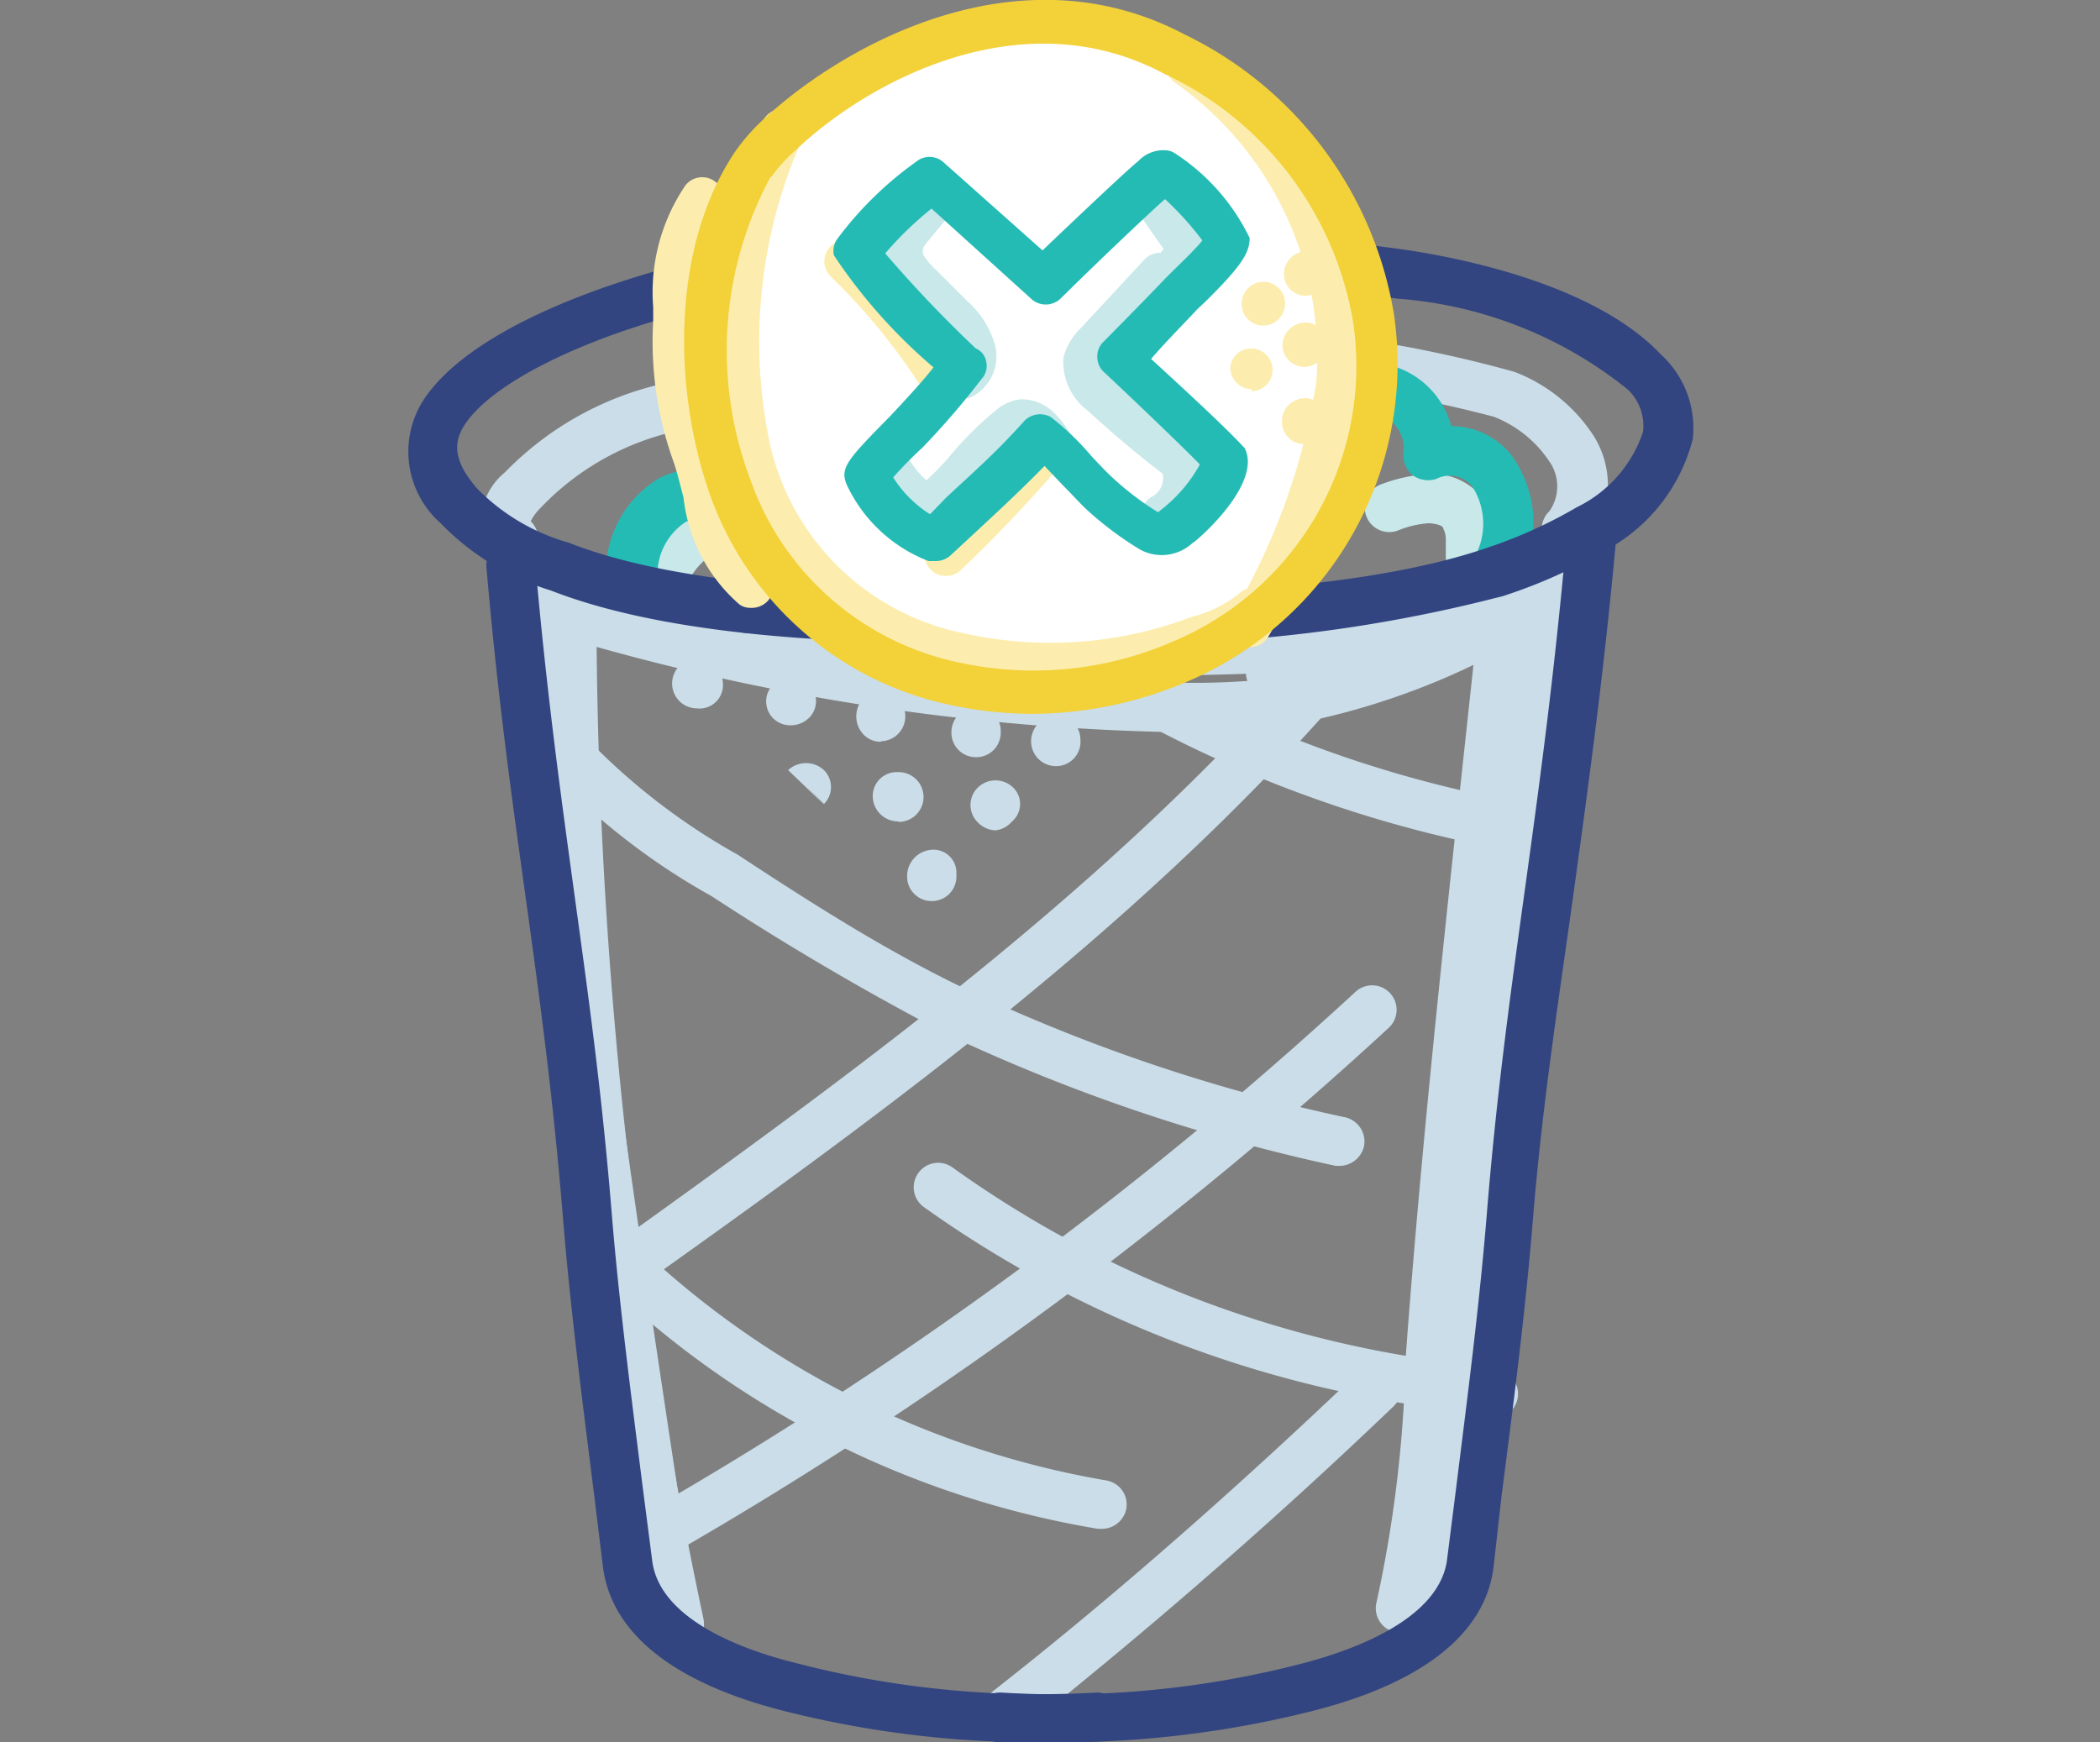 <?xml version="1.0" encoding="UTF-8"?> <svg xmlns="http://www.w3.org/2000/svg" id="Layer_1" data-name="Layer 1" viewBox="0 0 42.18 35"><rect x="0" y="0" width="42.18" height="35" fill="#808080" stroke="none"/><defs><style>.cls-1{fill:#c8e8ea;}.cls-2{fill:#cadde8;}.cls-3{fill:#25bbb5;}.cls-4{fill:#324580;}.cls-5{fill:#fff;}.cls-6{fill:#fcedae;}.cls-7{fill:#f3d139;}</style></defs><path class="cls-1" d="M13.4,11.89a.41.41,0,0,1-.21-.05.49.49,0,0,1-.24-.65A2.39,2.39,0,0,1,15.5,9.92a.49.49,0,1,1-.19,1,1.41,1.41,0,0,0-1.47.73A.48.48,0,0,1,13.4,11.89Z"></path><path class="cls-1" d="M15.52,10.8a.49.49,0,0,1-.49-.45A1.86,1.86,0,0,1,15.43,9a1.89,1.89,0,0,1,1.2-.69.49.49,0,0,1,.13,1,.89.89,0,0,0-.56.32.87.87,0,0,0-.19.62.49.49,0,0,1-.44.54Z"></path><path class="cls-1" d="M23.63,12.75h0a.49.49,0,0,1-.47-.51,1.2,1.2,0,0,0-.88-1.08,1.73,1.73,0,0,0-.6-.07.49.49,0,1,1-.07-1,2.58,2.58,0,0,1,1,.11,2.18,2.18,0,0,1,1.58,2.06A.5.5,0,0,1,23.63,12.75Z"></path><path class="cls-1" d="M17.07,12.6h0a.49.49,0,0,1-.45-.53,1.8,1.8,0,0,1,1.52-1.61.49.49,0,0,1,.55.42.5.5,0,0,1-.42.56.81.81,0,0,0-.67.71A.48.48,0,0,1,17.07,12.6Z"></path><path class="cls-1" d="M29.53,11.72a.48.48,0,0,1-.49-.48c0-.13,0-.25,0-.38a.49.49,0,0,0-.05-.24c0-.07-.16-.1-.29-.11a2,2,0,0,0-.63.15.49.49,0,1,1-.33-.93,3.15,3.15,0,0,1,1-.21,1.29,1.29,0,0,1,1.13.61,1.55,1.55,0,0,1,.18.64c0,.15,0,.3,0,.45a.48.48,0,0,1-.48.5Z"></path><path class="cls-1" d="M25.91,10.62a.5.5,0,0,1-.49-.48.8.8,0,0,0-.5-.66,1.3,1.3,0,0,0-1,0,.49.49,0,1,1-.39-.9,2.28,2.28,0,0,1,1.79,0,1.79,1.79,0,0,1,1.11,1.54.5.5,0,0,1-.48.51Z"></path><path class="cls-2" d="M10.33,11.32h-.17A.48.48,0,0,1,9.75,11a1.32,1.32,0,0,1,.39-1.51A6.4,6.4,0,0,1,14,7.59a.5.5,0,0,1,.54.44.49.49,0,0,1-.43.54,5.38,5.38,0,0,0-3.26,1.64,1,1,0,0,0-.19.26.51.51,0,0,1,.15.39A.5.5,0,0,1,10.33,11.32Z"></path><path class="cls-2" d="M31.47,11.11a.5.5,0,0,1-.35-.14.48.48,0,0,1,0-.7.87.87,0,0,0,0-1A2.37,2.37,0,0,0,30,8.37a26.23,26.23,0,0,0-6.68-.86.5.5,0,0,1-.57-.4.48.48,0,0,1,.4-.57,25.35,25.35,0,0,1,7.27.93A3.3,3.3,0,0,1,32,8.74,1.86,1.86,0,0,1,31.81,11,.49.49,0,0,1,31.47,11.11Z"></path><path class="cls-2" d="M13.42,32.46a.48.48,0,0,1-.48-.42c-.92-6-1.88-12.47-2.55-19a3.05,3.05,0,0,1,.18-1.78.48.48,0,0,1,.66-.21.49.49,0,0,1,.22.66A2.32,2.32,0,0,0,11.37,13C12,19.44,13,25.87,13.91,31.9a.49.49,0,0,1-.41.56Z"></path><path class="cls-2" d="M13.69,33.11a.49.49,0,0,1-.48-.39A98.77,98.77,0,0,1,11,11.86a.49.49,0,0,1,.49-.49h0a.48.48,0,0,1,.49.49,98.27,98.27,0,0,0,2.15,20.66.49.49,0,0,1-.38.58Z"></path><path class="cls-2" d="M24,14.7h-.74a46.15,46.15,0,0,1-11.85-1.87.49.49,0,1,1,.28-.94A45.13,45.13,0,0,0,23.31,13.7a14.55,14.55,0,0,0,2.18-.06,13.3,13.3,0,0,0,5-1.91.5.5,0,0,1,.41-.35.57.57,0,0,1,.57.35.65.65,0,0,1-.29.74,14.67,14.67,0,0,1-5.61,2.15A14.17,14.17,0,0,1,24,14.7Z"></path><path class="cls-2" d="M22.94,13.57a59.12,59.12,0,0,1-7.53-.47.48.48,0,0,1-.42-.55.49.49,0,0,1,.55-.43,58.58,58.58,0,0,0,12.06.28.49.49,0,0,1,.53.46.5.5,0,0,1-.45.53Q25.31,13.57,22.94,13.57Z"></path><path class="cls-2" d="M25.51,14a.49.49,0,0,1-.23-.92,6.78,6.78,0,0,1,2.13-.63,9,9,0,0,0,.9-.18,9.37,9.37,0,0,0,1.24-.41.49.49,0,0,1,.64.27.51.51,0,0,1-.27.65,10.29,10.29,0,0,1-1.37.45c-.32.08-.65.14-1,.19a6.09,6.09,0,0,0-1.83.52A.43.43,0,0,1,25.51,14Z"></path><path class="cls-2" d="M28.82,32.61H28.7a.49.49,0,0,1-.36-.6,25.21,25.21,0,0,0,.57-4.43l0-.29c.38-5.23,1-10.52,1.55-15.64a.49.49,0,1,1,1,.11c-.57,5.11-1.17,10.39-1.54,15.6l0,.29a25.79,25.79,0,0,1-.61,4.6A.47.47,0,0,1,28.82,32.61Z"></path><path class="cls-2" d="M28.1,32.78H28a.49.49,0,0,1-.35-.6,25.55,25.55,0,0,0,.57-4.46l0-.26c.38-5.24,1-10.53,1.54-15.65a.49.49,0,0,1,.55-.43.49.49,0,0,1,.43.54C30.17,17,29.58,22.3,29.21,27.52l0,.26a26.12,26.12,0,0,1-.61,4.63A.49.49,0,0,1,28.1,32.78Z"></path><path class="cls-2" d="M15.87,14.57a.49.49,0,0,1-.34-.14.48.48,0,0,1,0-.68.52.52,0,0,1,.72,0,.47.47,0,0,1,0,.67l0,0A.53.53,0,0,1,15.87,14.57Z"></path><path class="cls-2" d="M17.69,14.9a.47.47,0,0,1-.35-.15.53.53,0,0,1,0-.72A.47.47,0,0,1,18,14l.05.05a.5.5,0,0,1-.35.84Z"></path><path class="cls-2" d="M19.6,15.21a.49.49,0,0,1-.49-.49.51.51,0,0,1,.49-.52.48.48,0,0,1,.5.47v.05A.49.49,0,0,1,19.6,15.21Z"></path><path class="cls-2" d="M21.21,15.39a.5.5,0,0,1-.5-.5.51.51,0,0,1,.5-.51.47.47,0,0,1,.49.47v0A.49.49,0,0,1,21.21,15.39Z"></path><path class="cls-2" d="M20,16.68a.52.52,0,0,1-.36-.16.49.49,0,0,1,0-.7.51.51,0,0,1,.71,0,.46.46,0,0,1,0,.66l-.06.06A.51.51,0,0,1,20,16.68Z"></path><path class="cls-2" d="M18.05,16.5a.51.51,0,0,1-.52-.49.48.48,0,0,1,.47-.5h.05a.5.5,0,0,1,0,1Z"></path><path class="cls-2" d="M16.55,16.16l-.72-.69a.53.53,0,0,1,.72,0,.48.48,0,0,1,0,.68l-.35-.36Z"></path><path class="cls-2" d="M18.71,18.1a.49.49,0,0,1-.49-.49.53.53,0,0,1,.49-.54.46.46,0,0,1,.5.45v.09A.49.49,0,0,1,18.71,18.1Z"></path><path class="cls-2" d="M14,14.23H14a.5.5,0,0,1,0-1,.51.51,0,0,1,.52.5A.47.47,0,0,1,14,14.23Z"></path><path class="cls-3" d="M12.67,12.16a.49.49,0,0,1-.49-.46,2.2,2.2,0,0,1,1.07-2.1,1.74,1.74,0,0,1,.9-.17l.28,0a1.2,1.2,0,0,0,.06-.24c0-.1,0-.19.07-.25.45-1.37,2.24-2.13,4-1.69a.49.49,0,1,1-.24,1c-1.24-.31-2.52.16-2.81,1a.53.53,0,0,0,0,.16,1.39,1.39,0,0,1-.4.82,1.5,1.5,0,0,1-.89.2,1.29,1.29,0,0,0-.44.05,1.26,1.26,0,0,0-.57,1.17.5.5,0,0,1-.46.53Z"></path><path class="cls-3" d="M30,12a.54.54,0,0,1-.25-.06.49.49,0,0,1-.18-.67,1.38,1.38,0,0,0,0-1.5.58.58,0,0,0-.72-.15.53.53,0,0,1-.47-.07.51.51,0,0,1-.19-.43.74.74,0,0,0-.55-.82,1.33,1.33,0,0,0-1.47.37.49.49,0,0,1-.35.2.5.5,0,0,1-.39-.12,4,4,0,0,0-3.55-1.16.48.48,0,0,1-.56-.41.49.49,0,0,1,.41-.56,4.91,4.91,0,0,1,4,1.09A2.46,2.46,0,0,1,28,7.36a1.73,1.73,0,0,1,1.15,1.2h0a1.55,1.55,0,0,1,1.19.56,2.33,2.33,0,0,1,.11,2.62A.48.48,0,0,1,30,12Z"></path><path class="cls-2" d="M22.15,30.71h-.1a18.77,18.77,0,0,1-10-5.06.49.49,0,1,1,.7-.69,18.08,18.08,0,0,0,9.48,4.78.49.49,0,0,1,.39.58A.5.5,0,0,1,22.15,30.71Z"></path><path class="cls-2" d="M30,28.45a.5.5,0,0,1-.27-.07,22.74,22.74,0,0,1-11.17-4.13.49.49,0,0,1-.12-.68.49.49,0,0,1,.69-.12,21.8,21.8,0,0,0,10.79,4,.64.64,0,0,1,.46.24.49.49,0,0,1-.07.69A.45.45,0,0,1,30,28.45Zm-.17-.06h0Zm-.22-.12Z"></path><path class="cls-2" d="M26.92,23.42h-.09a36.2,36.2,0,0,1-7.74-2.61A55.41,55.41,0,0,1,14.29,18a13.5,13.5,0,0,1-3.54-2.84.49.49,0,0,1,.77-.61,13,13,0,0,0,3.3,2.62c1.52,1,3.09,2,4.71,2.76A34.92,34.92,0,0,0,27,22.44a.5.5,0,0,1,.4.57A.51.51,0,0,1,26.92,23.42Z"></path><path class="cls-2" d="M31,17.2H31a24.93,24.93,0,0,1-10.63-4.29.49.49,0,1,1,.57-.8,24,24,0,0,0,10.2,4.11.49.49,0,0,1-.07,1Z"></path><path class="cls-2" d="M12.14,26.23a.49.49,0,0,1-.4-.21.48.48,0,0,1,.12-.68c5.44-3.9,11.07-7.93,15.35-13.23a.49.49,0,0,1,.77.62c-4.36,5.4-10,9.47-15.55,13.41A.52.52,0,0,1,12.14,26.23Z"></path><path class="cls-2" d="M12.76,31.56a.49.49,0,0,1-.24-.92A79.36,79.36,0,0,0,27.23,19.92a.49.49,0,0,1,.66.73A80.43,80.43,0,0,1,13,31.5.54.54,0,0,1,12.76,31.56Z"></path><path class="cls-2" d="M20.18,34.91a.51.51,0,0,1-.39-.19.49.49,0,0,1,.08-.69c2.56-2,5.07-4.23,7.44-6.49a.49.49,0,1,1,.68.71c-2.39,2.29-4.92,4.49-7.51,6.55A.5.5,0,0,1,20.18,34.91Z"></path><path class="cls-4" d="M20.79,35a20.79,20.79,0,0,1-5-.62c-2.24-.56-3.51-1.56-3.68-2.91L11.93,30c-.23-1.84-.48-3.75-.63-5.63-.2-2.41-.46-4.31-.74-6.33s-.56-4-.79-6.65a.51.51,0,0,1,.45-.54.49.49,0,0,1,.53.45c.23,2.61.51,4.64.78,6.61s.55,3.94.75,6.38c.15,1.86.4,3.76.63,5.59l.19,1.47c.15,1.21,1.9,1.82,2.94,2.07A19.4,19.4,0,0,0,22,34a.49.49,0,0,1,.52.46.49.49,0,0,1-.46.52C21.63,35,21.21,35,20.79,35Z"></path><path class="cls-4" d="M21.31,35c-.42,0-.84,0-1.25,0a.49.49,0,1,1,.06-1,19.34,19.34,0,0,0,5.94-.56c1-.25,2.8-.86,3-2.07l.18-1.42c.23-1.85.48-3.76.63-5.64.2-2.44.49-4.5.79-6.67s.58-4.28.81-6.89a.51.51,0,0,1,.54-.45.51.51,0,0,1,.45.54c-.24,2.63-.54,4.82-.83,6.93S31,22,30.8,24.37c-.15,1.9-.4,3.82-.64,5.68L30,31.47c-.16,1.35-1.44,2.35-3.68,2.91A20.79,20.79,0,0,1,21.31,35Z"></path><path class="cls-4" d="M21.9,12.92c-.68,0-1.26,0-1.7,0h-.56c-1.76,0-5.87,0-8.58-1.06a5.18,5.18,0,0,1-2.21-1.35,1.92,1.92,0,0,1-.39-2.4c1-1.67,4.66-2.87,7.65-3.29a.5.5,0,0,1,.56.42.51.51,0,0,1-.43.56C13,6.2,10,7.44,9.31,8.57c-.16.27-.26.64.28,1.25a4.15,4.15,0,0,0,1.83,1.08c2.53,1,6.67,1,8.23,1h.58C22.17,12,27,12,29.88,11a9.44,9.44,0,0,0,1.79-.81A2.6,2.6,0,0,0,33,8.68a1,1,0,0,0-.31-.86A8.34,8.34,0,0,0,28.07,6a43.06,43.06,0,0,0-4.52-.39.5.5,0,0,1,0-1,45,45,0,0,1,4.62.4c1.12.16,3.85.69,5.19,2.11A2,2,0,0,1,34,8.82a3.52,3.52,0,0,1-1.8,2.26,10.41,10.41,0,0,1-2,.89A29.63,29.63,0,0,1,21.9,12.92Z"></path><ellipse class="cls-5" cx="21.21" cy="6.98" rx="6.51" ry="6.76"></ellipse><path class="cls-6" d="M15.07,12.21a.36.36,0,0,1-.22-.07A3.32,3.32,0,0,1,13.73,10c-.07-.27-.13-.52-.2-.72a7.12,7.12,0,0,1-.41-2.83V6.17a3.82,3.82,0,0,1,.65-2.45.43.43,0,0,1,.61-.06.44.44,0,0,1,.06.61A3.11,3.11,0,0,0,14,6.19v.27A6.34,6.34,0,0,0,14.34,9c.08.23.15.51.23.81.15.63.35,1.41.73,1.64a.43.43,0,0,1,.14.6A.44.44,0,0,1,15.07,12.21Z"></path><path class="cls-6" d="M20.88,13.85A6.17,6.17,0,0,1,19,13.58,5.83,5.83,0,0,1,14.59,9a10.92,10.92,0,0,1,.73-6.56.43.43,0,1,1,.79.36,10,10,0,0,0-.67,6,5,5,0,0,0,3.87,3.91,8,8,0,0,0,4.63-.32,2.51,2.51,0,0,0,.94-.46.43.43,0,0,1,.61.62,3.08,3.08,0,0,1-1.29.67A11.74,11.74,0,0,1,20.88,13.85Z"></path><path class="cls-1" d="M19.31,8a.46.46,0,0,1-.41-.3.45.45,0,0,1,.27-.55s0,0,0-.07a1.17,1.17,0,0,0-.3-.39L18.22,6a2.34,2.34,0,0,1-.4-.49,1.1,1.1,0,0,1-.11-.84A1.45,1.45,0,0,1,18,4.26l.42-.5a.43.43,0,1,1,.66.55l-.42.51a.63.63,0,0,0-.11.15.23.23,0,0,0,0,.16,1.39,1.39,0,0,0,.26.3l.62.62a1.87,1.87,0,0,1,.52.77A.92.92,0,0,1,19.46,8Z"></path><path class="cls-1" d="M18.64,6.85a.43.43,0,0,1-.4-.27,7.27,7.27,0,0,0-.85-1.48.44.44,0,0,1,.09-.61.43.43,0,0,1,.61.1A8,8,0,0,1,19,6.24a.44.44,0,0,1-.23.57A.47.47,0,0,1,18.64,6.85Z"></path><path class="cls-1" d="M18.6,10.54h-.09a.9.9,0,0,1-.48-.24,2.69,2.69,0,0,1-.58-.75.43.43,0,0,1,.77-.4,1.73,1.73,0,0,0,.39.5l.05-.05c.13-.12.25-.25.37-.38a6.79,6.79,0,0,1,1-1,.92.92,0,0,1,.47-.2c.39,0,.71.2,1,.7a.43.43,0,0,1-.2.58.42.42,0,0,1-.58-.19A1,1,0,0,0,20.6,9l0,0a6.47,6.47,0,0,0-.91.84l-.39.4A1,1,0,0,1,18.6,10.54Zm0-.89h0Z"></path><path class="cls-1" d="M23.35,10.78a.43.43,0,0,1-.18-.82.43.43,0,0,0,.19-.41,1.18,1.18,0,0,0-.31-.62,3.57,3.57,0,0,0-.44-.43l-.25-.23a1.09,1.09,0,0,1-.28-.37.89.89,0,0,1,.31-1.12.42.42,0,0,1,.6.12.43.43,0,0,1-.12.6c0,.06.06.11.09.14l.23.21a5,5,0,0,1,.52.51,1.89,1.89,0,0,1,.51,1.14,1.27,1.27,0,0,1-.7,1.25A.47.47,0,0,1,23.35,10.78Z"></path><path class="cls-1" d="M22.16,7.34a.42.42,0,0,1-.28-.1.44.44,0,0,1-.06-.61,6.91,6.91,0,0,1,.71-.72A4.85,4.85,0,0,0,23.37,5l-.49-.7a.42.42,0,0,1,.08-.6.43.43,0,0,1,.61.08c.19.26.37.52.55.79a.72.72,0,0,1,.14.39.77.77,0,0,1-.11.42,4.94,4.94,0,0,1-1,1.19,7.57,7.57,0,0,0-.63.64A.41.41,0,0,1,22.16,7.34Z"></path><path class="cls-1" d="M24.05,9.93a.49.49,0,0,1-.25-.08,21.55,21.55,0,0,1-1.95-1.6,1.22,1.22,0,0,1-.49-1.07,1.27,1.27,0,0,1,.34-.58L23,5.2a.44.44,0,0,1,.61,0,.42.42,0,0,1,0,.61l-1.29,1.4a.61.61,0,0,0-.13.16,1.1,1.1,0,0,0,.23.26,17.31,17.31,0,0,0,1.87,1.53.44.44,0,0,1-.26.79Z"></path><path class="cls-6" d="M25.1,13a.35.35,0,0,1-.2,0,.43.43,0,0,1-.19-.58,13.15,13.15,0,0,0,1.73-4.76,6.73,6.73,0,0,0-2.84-6,.44.44,0,0,1-.12-.6.45.45,0,0,1,.61-.12A7.5,7.5,0,0,1,27.3,7.7a14.08,14.08,0,0,1-1.82,5.08A.42.42,0,0,1,25.1,13Z"></path><path class="cls-6" d="M18.88,8a.42.42,0,0,1-.36-.2,12.35,12.35,0,0,0-1.83-2.24.43.43,0,0,1,0-.62.44.44,0,0,1,.61,0,13.41,13.41,0,0,1,2,2.41.42.42,0,0,1-.14.59A.39.39,0,0,1,18.88,8Z"></path><path class="cls-6" d="M19,11.57a.43.43,0,0,1-.31-.13.45.45,0,0,1,0-.62,28,28,0,0,0,2-2.09.43.43,0,0,1,.61-.05.42.42,0,0,1,.05.61c-.65.75-1.33,1.48-2.05,2.16A.42.42,0,0,1,19,11.57Z"></path><path class="cls-6" d="M26.22,5.94a.43.43,0,0,1-.43-.43.45.45,0,0,1,.43-.46.41.41,0,0,1,.43.41v0A.43.43,0,0,1,26.22,5.94Z"></path><path class="cls-6" d="M26.2,7.37a.44.44,0,0,1-.44-.43.46.46,0,0,1,.44-.46.4.4,0,0,1,.43.4v.06A.43.43,0,0,1,26.2,7.37Z"></path><path class="cls-6" d="M26.19,8.92a.44.44,0,0,1-.44-.43A.46.46,0,0,1,26.19,8a.4.4,0,0,1,.43.4v.06A.43.43,0,0,1,26.19,8.92Z"></path><path class="cls-6" d="M25.16,7.82a.44.44,0,0,1-.45-.43A.42.42,0,0,1,25.13,7h0a.43.43,0,1,1,0,.86Z"></path><path class="cls-6" d="M25.37,6.54a.43.43,0,0,1-.43-.43.44.44,0,0,1,.43-.45.43.43,0,0,1,.44.42v0A.44.44,0,0,1,25.37,6.54Z"></path><path class="cls-7" d="M20.74,14.34a7.93,7.93,0,0,1-1.61-.17,6.55,6.55,0,0,1-4.88-4.26c-.7-2-.81-4.9.52-6.87h0a4.09,4.09,0,0,1,.65-.72C17,.89,20.47-1.06,23.79.69A7.62,7.62,0,0,1,28,6.32a6.93,6.93,0,0,1-4.15,7.37A8,8,0,0,1,20.74,14.34ZM15.49,3.53a7.34,7.34,0,0,0-.42,6.1,5.67,5.67,0,0,0,4.25,3.69,7,7,0,0,0,4.23-.43,6,6,0,0,0,3.63-6.41,6.74,6.74,0,0,0-3.8-5C20.49-.06,17.39,1.68,16,3a3.19,3.19,0,0,0-.52.57Z"></path><path class="cls-3" d="M18.77,11.27h-.12A3,3,0,0,1,17,9.72c-.12-.32,0-.47.86-1.34.29-.31.63-.67.89-1a10.83,10.83,0,0,1-2-2.25.41.41,0,0,1,.06-.32,7.11,7.11,0,0,1,1.59-1.56.42.42,0,0,1,.54,0l2,1.78c.68-.65,1.77-1.68,1.92-1.79a.69.69,0,0,1,.57-.22.35.35,0,0,1,.17.06A4.21,4.21,0,0,1,25.1,4.78c0,.31-.18.58-.91,1.3l-.14.13c-.21.23-.63.65-.93,1C24.86,8.8,24.93,8.94,25,9c.37.73-1,1.9-1.05,1.91a.91.91,0,0,1-1.05.13,6.76,6.76,0,0,1-1.08-.81c-.1-.09-.27-.28-.46-.47l-.38-.4c-.49.5-.9.88-1.32,1.27l-.55.51A.44.44,0,0,1,18.77,11.27Zm-.83-1.68a2.38,2.38,0,0,0,.74.74L19,10c.5-.47,1-.9,1.57-1.54a.44.44,0,0,1,.54-.08,5.35,5.35,0,0,1,.81.78c.17.18.32.34.41.42a5.89,5.89,0,0,0,.93.71s0,0,.1-.08a2.94,2.94,0,0,0,.74-.88c-.24-.25-1.12-1.1-1.92-1.85a.41.41,0,0,1-.14-.31.4.4,0,0,1,.13-.31s.89-.9,1.23-1.26l.15-.15c.12-.12.45-.43.6-.62A6.16,6.16,0,0,0,23.4,4c-.22.19-1.22,1.13-2.1,2a.43.43,0,0,1-.59,0l-2-1.81a7,7,0,0,0-.93.9A25.47,25.47,0,0,0,19.6,7a.35.35,0,0,1,.21.27.39.39,0,0,1-.1.35A16,16,0,0,1,18.52,9C18.32,9.18,18.08,9.43,17.94,9.59Zm-.73-4.51h0Z"></path></svg> 